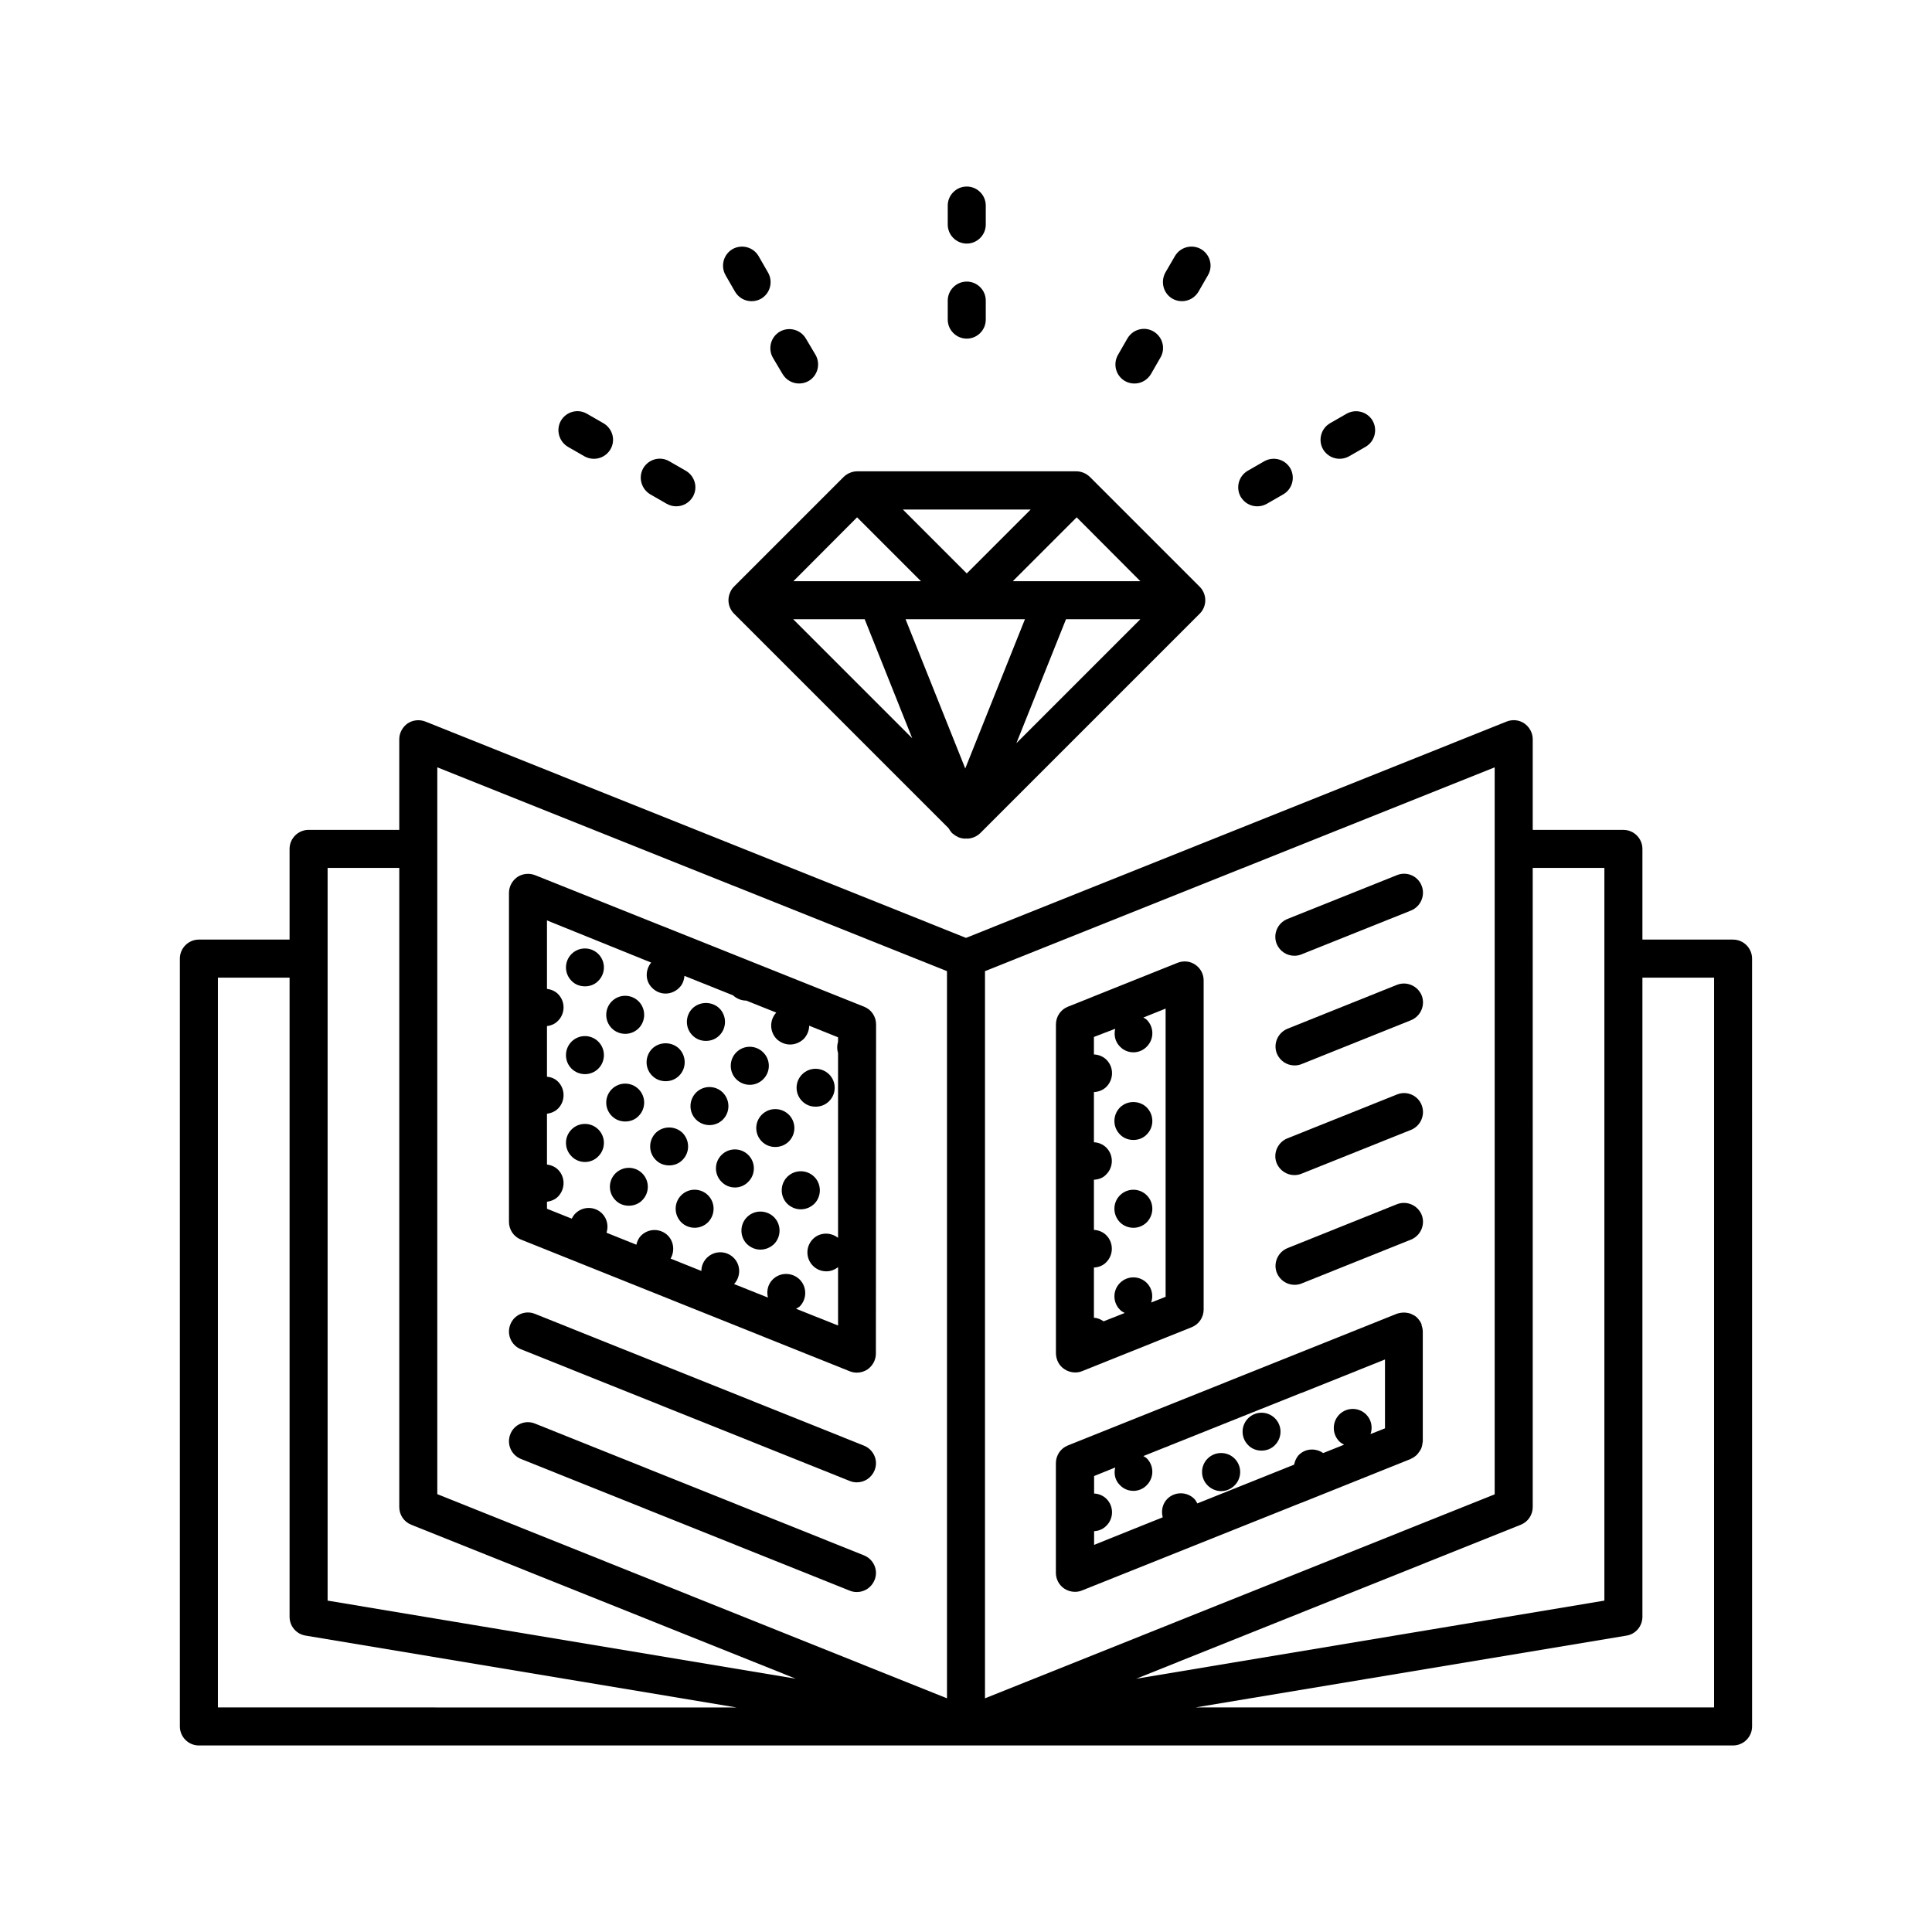 <?xml version="1.0" encoding="UTF-8"?>
<!-- Uploaded to: SVG Repo, www.svgrepo.com, Generator: SVG Repo Mixer Tools -->
<svg fill="#000000" width="800px" height="800px" version="1.1" viewBox="144 144 512 512" xmlns="http://www.w3.org/2000/svg">
 <g>
  <path d="m316.32 275 4.383 2.519c0.805 0.453 1.664 0.656 2.519 0.656 1.762 0 3.426-0.906 4.383-2.519 1.41-2.418 0.555-5.492-1.863-6.902l-4.383-2.519c-2.418-1.41-5.492-0.555-6.902 1.863-1.363 2.418-0.504 5.492 1.863 6.902z"/>
  <path d="m294.5 262.41 4.383 2.519c0.805 0.453 1.664 0.656 2.519 0.656 1.762 0 3.426-0.906 4.383-2.519 1.41-2.418 0.555-5.492-1.863-6.902l-4.383-2.519c-2.418-1.41-5.492-0.555-6.902 1.863-1.359 2.422-0.504 5.492 1.863 6.902z"/>
  <path d="m338.79 221.3c0.957 1.613 2.621 2.519 4.383 2.519 0.855 0 1.715-0.203 2.519-0.656 2.418-1.41 3.223-4.484 1.863-6.902l-2.519-4.383c-1.41-2.418-4.484-3.223-6.902-1.863-2.418 1.41-3.223 4.484-1.863 6.902z"/>
  <path d="m351.38 243.11c0.957 1.613 2.621 2.519 4.383 2.519 0.855 0 1.715-0.203 2.519-0.656 2.418-1.41 3.223-4.484 1.863-6.902l-2.57-4.332c-1.41-2.418-4.484-3.223-6.902-1.863-2.418 1.41-3.223 4.484-1.863 6.902z"/>
  <path d="m400.2 208.55c2.769 0 5.039-2.266 5.039-5.039v-5.039c0-2.769-2.266-5.039-5.039-5.039-2.769 0-5.039 2.266-5.039 5.039v5.039c0 2.773 2.269 5.039 5.039 5.039z"/>
  <path d="m400.2 233.74c2.769 0 5.039-2.266 5.039-5.039v-5.039c0-2.769-2.266-5.039-5.039-5.039-2.769 0-5.039 2.266-5.039 5.039v5.039c0 2.769 2.269 5.039 5.039 5.039z"/>
  <path d="m454.71 223.16c0.805 0.453 1.664 0.656 2.519 0.656 1.762 0 3.426-0.906 4.383-2.519l2.519-4.383c1.41-2.418 0.555-5.492-1.863-6.902-2.418-1.359-5.492-0.555-6.902 1.863l-2.519 4.332c-1.359 2.469-0.555 5.543 1.863 6.953z"/>
  <path d="m442.12 244.98c0.805 0.453 1.664 0.656 2.519 0.656 1.762 0 3.426-0.906 4.383-2.519l2.519-4.383c1.41-2.418 0.555-5.492-1.863-6.902s-5.492-0.555-6.902 1.863l-2.519 4.383c-1.359 2.418-0.555 5.492 1.863 6.902z"/>
  <path d="m499 265.58c0.855 0 1.715-0.203 2.519-0.656l4.383-2.519c2.418-1.41 3.223-4.484 1.863-6.902-1.41-2.418-4.484-3.223-6.902-1.863l-4.383 2.519c-2.418 1.41-3.223 4.484-1.863 6.902 0.957 1.613 2.621 2.519 4.383 2.519z"/>
  <path d="m477.18 278.18c0.855 0 1.715-0.203 2.519-0.656l4.383-2.519c2.418-1.41 3.223-4.484 1.863-6.902-1.41-2.418-4.484-3.223-6.902-1.863l-4.383 2.519c-2.418 1.41-3.223 4.484-1.863 6.902 0.957 1.613 2.617 2.519 4.383 2.519z"/>
  <path d="m603.29 393h-24.031v-24.031c0-2.769-2.266-5.039-5.039-5.039h-24.031v-24.031c0-1.664-0.855-3.223-2.215-4.18-1.41-0.957-3.176-1.109-4.684-0.504l-143.29 57.332-143.29-57.336c-1.562-0.605-3.324-0.402-4.684 0.504-1.359 0.957-2.215 2.519-2.215 4.18v24.031h-24.031c-2.769 0-5.039 2.266-5.039 5.039v24.031l-24.035 0.004c-2.769 0-5.039 2.266-5.039 5.039v203.49c0 2.769 2.266 5.039 5.039 5.039l203.29-0.004h203.29c2.769 0 5.039-2.266 5.039-5.039l-0.004-203.48c0-2.773-2.269-5.039-5.039-5.039zm-401.54 203.49v-193.41h18.992v169.38c0 2.469 1.762 4.586 4.231 4.988l114.21 19.047zm29.07-28.312v-194.17h18.992v169.38c0 2.066 1.258 3.93 3.176 4.684l101.92 40.809zm164.14 25.895-135.07-54.109v-192.61l135.07 54.008zm10.074-192.71 135.07-54.008v192.66l-135.07 54.059zm141.98 146.71c1.914-0.754 3.176-2.621 3.176-4.684l-0.004-169.38h18.992v194.17l-124.09 20.707zm51.234 48.418h-137.44l114.27-19.043c2.418-0.402 4.18-2.519 4.18-4.988v-169.38h18.992z"/>
  <path d="m282.06 472.5 87.16 34.914c0.605 0.25 1.258 0.352 1.863 0.352 1.008 0 1.965-0.301 2.82-0.855 1.359-0.957 2.215-2.519 2.215-4.18l0.051-87.262c0-2.066-1.258-3.93-3.176-4.684l-87.211-34.863c-1.562-0.605-3.324-0.402-4.684 0.504-1.359 0.957-2.215 2.519-2.215 4.18v87.211c0 2.062 1.258 3.93 3.176 4.684zm34.508-73.406c-1.613 1.965-1.613 4.887 0.25 6.699 1.008 1.008 2.266 1.512 3.578 1.512 1.258 0 2.57-0.504 3.578-1.512 0.906-0.855 1.309-2.016 1.41-3.176l12.848 5.141c1.008 0.906 2.215 1.41 3.527 1.41l7.961 3.176c-1.812 1.965-1.812 5.039 0.102 7.004 1.008 0.957 2.266 1.461 3.578 1.461 1.258 0 2.57-0.504 3.578-1.461 0.957-1.008 1.461-2.266 1.461-3.527l7.656 3.074v1.16c-0.301 1.008-0.301 2.066 0 3.023v48.969c-1.965-1.562-4.836-1.512-6.648 0.301-1.965 1.965-1.965 5.141 0 7.106 1.008 1.008 2.266 1.461 3.578 1.461 1.109 0 2.168-0.402 3.074-1.109v15.469l-11.133-4.434c0.301-0.203 0.656-0.352 0.957-0.605 1.965-1.965 1.965-5.188 0-7.152-2.016-1.965-5.188-1.965-7.152 0-1.309 1.309-1.664 3.125-1.258 4.785l-8.969-3.578c1.812-1.965 1.812-5.039-0.102-6.953-1.965-1.965-5.141-1.965-7.106 0-0.957 0.957-1.461 2.215-1.461 3.477l-8.16-3.273c1.109-1.914 0.906-4.434-0.707-6.098-1.965-1.965-5.141-1.965-7.106 0-0.707 0.707-1.059 1.562-1.258 2.418l-7.91-3.176c0.555-1.715 0.203-3.68-1.16-5.09-1.965-1.965-5.141-1.965-7.106 0-0.402 0.402-0.707 0.906-0.957 1.359l-6.551-2.621-0.004-1.855c1.059-0.152 2.117-0.555 2.922-1.359 1.965-2.016 1.965-5.188 0-7.152-0.805-0.805-1.863-1.211-2.922-1.359v-13.453c1.059-0.152 2.117-0.555 2.922-1.359 1.965-1.965 1.965-5.188 0-7.152-0.805-0.805-1.863-1.211-2.922-1.309v-13.402c1.059-0.152 2.117-0.555 2.922-1.41 1.965-1.965 1.965-5.141 0-7.106-0.805-0.805-1.863-1.211-2.922-1.359v-18.137z"/>
  <path d="m282.06 501.57 87.16 34.914c0.605 0.25 1.258 0.352 1.863 0.352 2.016 0 3.879-1.211 4.684-3.176 1.059-2.57-0.203-5.492-2.82-6.551l-87.16-34.914c-2.57-1.059-5.543 0.203-6.551 2.82-1.008 2.574 0.203 5.496 2.824 6.555z"/>
  <path d="m282.06 530.64 87.16 34.914c0.605 0.25 1.258 0.352 1.863 0.352 2.016 0 3.879-1.211 4.684-3.176 1.059-2.57-0.203-5.492-2.82-6.551l-87.16-34.914c-2.57-1.059-5.543 0.203-6.551 2.82-1.008 2.574 0.203 5.496 2.824 6.555z"/>
  <path d="m426.1 506.86c0.855 0.555 1.812 0.855 2.82 0.855 0.656 0 1.258-0.102 1.863-0.352l29.02-11.637c1.914-0.754 3.176-2.621 3.176-4.684v-87.211c0-1.664-0.805-3.223-2.215-4.18-1.41-0.957-3.125-1.109-4.684-0.504l-29.07 11.637c-1.914 0.754-3.176 2.621-3.176 4.684v87.211c0.047 1.711 0.852 3.273 2.266 4.18zm13.449-90.23c-0.402 1.664-0.051 3.426 1.258 4.734 0.957 1.008 2.266 1.512 3.578 1.512 1.258 0 2.57-0.504 3.527-1.512 1.965-1.965 1.965-5.141 0-7.106-0.25-0.25-0.605-0.402-0.906-0.605l5.894-2.367v76.379l-3.828 1.512c0.605-1.762 0.25-3.777-1.16-5.188-1.965-1.965-5.141-1.965-7.106 0-1.965 1.965-1.965 5.141 0 7.106 0.352 0.402 0.805 0.605 1.258 0.855l-5.594 2.215c-0.805-0.555-1.664-0.906-2.57-0.957v-13.301c1.211-0.051 2.418-0.504 3.273-1.41 1.965-1.965 1.965-5.188 0-7.152-0.906-0.906-2.117-1.359-3.273-1.41v-13.301c1.211-0.051 2.418-0.453 3.273-1.41 1.965-1.965 1.965-5.141 0-7.106-0.906-0.906-2.117-1.359-3.273-1.41v-13.301c1.211-0.051 2.418-0.504 3.324-1.41 1.965-2.016 1.965-5.188 0-7.152-0.906-0.906-2.117-1.359-3.324-1.41v-4.637z"/>
  <path d="m514.21 434.05-29.07 11.637c-2.57 1.059-3.828 3.981-2.82 6.551 0.809 1.965 2.723 3.176 4.688 3.176 0.605 0 1.258-0.102 1.863-0.352l29.07-11.637c2.57-1.059 3.828-3.981 2.82-6.551-1.008-2.621-3.981-3.883-6.551-2.824z"/>
  <path d="m487.06 484.49c0.605 0 1.258-0.102 1.863-0.352l29.02-11.637c2.57-1.059 3.828-3.981 2.82-6.551-1.059-2.57-3.981-3.828-6.551-2.82l-29.02 11.637c-2.57 1.059-3.828 3.981-2.82 6.551 0.805 1.961 2.672 3.172 4.688 3.172z"/>
  <path d="m514.21 375.92-29.07 11.637c-2.57 1.059-3.828 3.981-2.82 6.551 0.805 1.965 2.672 3.176 4.684 3.176 0.605 0 1.258-0.102 1.863-0.352l29.07-11.637c2.57-1.059 3.828-3.981 2.82-6.551-1.004-2.625-3.977-3.883-6.547-2.824z"/>
  <path d="m487.06 426.35c0.605 0 1.258-0.102 1.863-0.352l29.02-11.637c2.57-1.059 3.828-3.981 2.82-6.551-1.059-2.57-3.981-3.828-6.551-2.82l-29.02 11.637c-2.57 1.059-3.828 3.981-2.82 6.551 0.805 1.961 2.672 3.172 4.688 3.172z"/>
  <path d="m520.76 495.02c0-0.051-0.051-0.051-0.051-0.102-0.25-0.605-0.605-1.109-1.008-1.562 0 0-0.051 0-0.051-0.051-0.203-0.203-0.453-0.453-0.707-0.605-0.25-0.152-0.555-0.301-0.805-0.402 0 0-0.051 0-0.051-0.051-0.555-0.25-1.16-0.352-1.812-0.402h-0.203c-0.605 0-1.258 0.102-1.863 0.301l-87.211 34.914c-1.914 0.754-3.176 2.621-3.176 4.684v29.07c0 1.664 0.805 3.223 2.215 4.18 0.855 0.555 1.812 0.855 2.82 0.855 0.656 0 1.258-0.102 1.863-0.352l58.09-23.227h0.051l29.02-11.637s0.051 0 0.051-0.051c0.555-0.25 1.008-0.555 1.461-0.957 0.152-0.152 0.25-0.25 0.352-0.402 0.25-0.301 0.504-0.656 0.707-1.008 0.102-0.152 0.152-0.301 0.25-0.504 0.152-0.453 0.25-0.906 0.301-1.41 0-0.102 0.051-0.203 0.051-0.301v-0.051-29.07c0-0.605-0.152-1.211-0.352-1.762 0.059-0.047 0.059-0.047 0.059-0.098zm-9.723 27.508-3.828 1.512c0.605-1.762 0.25-3.777-1.16-5.188-1.965-1.965-5.141-1.965-7.106 0-1.965 1.965-1.965 5.188 0 7.152 0.352 0.352 0.805 0.605 1.258 0.855l-5.543 2.215c-1.965-1.359-4.637-1.258-6.398 0.453-0.707 0.707-1.109 1.664-1.309 2.621l-25.645 10.277c-0.25-0.453-0.453-0.855-0.805-1.211-1.965-1.965-5.188-1.965-7.152 0-1.309 1.309-1.664 3.223-1.211 4.887l-18.188 7.305v-3.629c1.16-0.051 2.367-0.504 3.273-1.461 1.965-1.965 1.965-5.141 0-7.106-0.906-0.906-2.117-1.359-3.273-1.41v-4.637l5.594-2.266c-0.402 1.664-0.051 3.426 1.258 4.684 0.957 1.008 2.266 1.512 3.578 1.512 1.258 0 2.57-0.504 3.527-1.512 1.965-1.965 1.965-5.141 0-7.106-0.25-0.25-0.605-0.402-0.906-0.605l41.816-16.727h0.102l22.117-8.867z"/>
  <path d="m337.43 301.15c-0.504 1.211-0.504 2.621 0 3.828 0.25 0.605 0.605 1.16 1.109 1.664l56.879 56.879c0.203 0.402 0.453 0.754 0.754 1.109 0.102 0.152 0.25 0.25 0.402 0.352 0.352 0.301 0.707 0.555 1.109 0.707 0.102 0.051 0.152 0.152 0.301 0.203 0.051 0 0.102 0 0.203 0.051 0.555 0.203 1.109 0.301 1.664 0.301 0.051 0 0.152-0.051 0.203-0.051s0.102 0.051 0.152 0.051c1.309 0 2.57-0.504 3.578-1.461l58.141-58.141c0.453-0.453 0.855-1.008 1.109-1.664 0.504-1.211 0.504-2.621 0-3.828-0.25-0.605-0.605-1.16-1.109-1.664l-29.07-29.07c-0.453-0.453-1.059-0.855-1.664-1.109-0.605-0.25-1.258-0.402-1.914-0.402h-58.145c-0.656 0-1.309 0.152-1.914 0.402-0.605 0.25-1.16 0.605-1.664 1.109l-29.07 29.07c-0.449 0.453-0.805 1.008-1.055 1.664zm62.371 46.5-15.82-39.551h31.641zm13.551-6.699 13.148-32.848h19.699zm32.852-42.926h-33.805l16.93-16.93zm-29.07-18.992-16.93 16.93-16.93-16.93zm-46 2.062 16.93 16.93h-33.805zm2.016 27.008 12.594 31.539-31.539-31.539z"/>
  <path d="m299.04 405.39c1.258 0 2.57-0.453 3.527-1.461 1.965-1.965 1.965-5.141 0-7.106-1.965-1.965-5.141-1.965-7.106 0-1.965 1.965-1.965 5.141 0 7.106 0.957 1.008 2.269 1.461 3.578 1.461z"/>
  <path d="m444.38 446.1c1.258 0 2.57-0.453 3.527-1.461 1.965-1.965 1.965-5.141 0-7.152-1.965-1.914-5.141-1.914-7.106 0-1.965 2.016-1.965 5.188 0 7.152 0.961 1.008 2.269 1.461 3.578 1.461z"/>
  <path d="m444.38 469.38c1.258 0 2.57-0.504 3.527-1.461 1.965-2.016 1.965-5.188 0-7.152-1.965-1.965-5.141-1.965-7.106 0-1.965 1.965-1.965 5.141 0 7.152 0.961 0.957 2.269 1.461 3.578 1.461z"/>
  <path d="m474.77 519.86c-1.965 1.965-1.965 5.141 0 7.106 0.957 1.008 2.266 1.461 3.527 1.461 1.309 0 2.621-0.453 3.578-1.461 1.965-1.965 1.965-5.141 0-7.106-1.969-1.965-5.141-1.965-7.106 0z"/>
  <path d="m464.03 530.54c-1.965 1.965-1.965 5.141 0 7.106 1.008 1.008 2.316 1.512 3.578 1.512 1.309 0 2.57-0.504 3.578-1.512 1.965-1.965 1.965-5.141 0-7.106s-5.191-1.965-7.156 0z"/>
  <path d="m299.04 428.66c1.258 0 2.57-0.504 3.527-1.461 1.965-1.965 1.965-5.188 0-7.152-1.965-1.965-5.141-1.965-7.106 0-1.965 1.965-1.965 5.188 0 7.152 0.957 0.957 2.269 1.461 3.578 1.461z"/>
  <path d="m309.71 417.98c1.258 0 2.57-0.504 3.527-1.461 1.965-1.965 1.965-5.188 0-7.152-1.965-1.965-5.141-1.965-7.106 0-1.965 1.965-1.965 5.188 0 7.152 0.961 0.957 2.269 1.461 3.578 1.461z"/>
  <path d="m299.04 451.94c1.258 0 2.57-0.504 3.527-1.512 1.965-1.965 1.965-5.141 0-7.106-1.965-1.965-5.141-1.965-7.106 0-1.965 1.965-1.965 5.141 0 7.106 0.957 1.008 2.269 1.512 3.578 1.512z"/>
  <path d="m320.4 430.53c1.309 0 2.57-0.453 3.578-1.461 1.965-1.965 1.965-5.141 0-7.152-1.965-1.914-5.188-1.914-7.152 0-1.965 2.016-1.965 5.188 0 7.152 1.004 1.004 2.262 1.461 3.574 1.461z"/>
  <path d="m309.71 441.21c1.258 0 2.57-0.453 3.527-1.461 1.965-1.965 1.965-5.141 0-7.106-1.965-1.965-5.141-1.965-7.106 0-1.965 1.965-1.965 5.141 0 7.106 1.008 1.008 2.269 1.461 3.578 1.461z"/>
  <path d="m331.08 419.85c1.309 0 2.57-0.453 3.578-1.461 1.965-1.965 1.965-5.188 0-7.152-1.965-1.914-5.188-1.914-7.152 0-1.965 1.965-1.965 5.188 0 7.152 1.004 1.008 2.262 1.461 3.574 1.461z"/>
  <path d="m328.46 433.55c-1.965 2.016-1.965 5.188 0 7.152 0.957 0.957 2.266 1.461 3.578 1.461 1.258 0 2.57-0.504 3.527-1.461 1.965-1.965 1.965-5.141 0-7.152-1.965-1.965-5.141-1.965-7.106 0z"/>
  <path d="m324.88 444.23c-1.965-1.914-5.141-1.914-7.106 0-1.965 2.016-1.965 5.188 0 7.152 0.957 1.008 2.266 1.461 3.578 1.461 1.258 0 2.57-0.453 3.527-1.461 1.965-1.965 1.965-5.137 0-7.152z"/>
  <path d="m342.71 431.49c1.258 0 2.57-0.504 3.527-1.461 2.016-1.965 2.016-5.188 0-7.152-1.965-1.965-5.141-1.965-7.106 0-1.965 1.965-1.965 5.188 0 7.152 1.008 0.957 2.269 1.461 3.578 1.461z"/>
  <path d="m307.1 454.96c-1.965 1.965-1.965 5.141 0 7.106 0.957 1.008 2.266 1.461 3.527 1.461 1.309 0 2.621-0.453 3.578-1.461 1.965-1.965 1.965-5.141 0-7.106-1.969-1.965-5.141-1.965-7.106 0z"/>
  <path d="m360.15 437.28c1.309 0 2.57-0.453 3.578-1.461 1.965-1.965 1.965-5.141 0-7.106-2.016-1.965-5.188-1.965-7.152 0-1.965 1.965-1.965 5.141 0 7.106 1.004 1.008 2.262 1.461 3.574 1.461z"/>
  <path d="m345.89 446.5c1.008 1.008 2.266 1.461 3.578 1.461 1.258 0 2.57-0.453 3.578-1.461 1.965-1.965 1.965-5.141 0-7.106-2.016-1.965-5.188-1.965-7.152 0-1.969 1.965-1.969 5.141-0.004 7.106z"/>
  <path d="m324.53 460.76c-1.965 1.965-1.965 5.141 0 7.152 0.957 0.957 2.266 1.461 3.578 1.461 1.258 0 2.57-0.504 3.527-1.461 1.965-2.016 1.965-5.188 0-7.152-1.965-1.965-5.141-1.965-7.106 0z"/>
  <path d="m342.31 450.08c-1.965-1.965-5.141-1.965-7.106 0-1.965 1.965-1.965 5.141 0 7.106 0.957 1.008 2.266 1.512 3.578 1.512 1.258 0 2.57-0.504 3.527-1.512 1.965-1.969 1.965-5.141 0-7.106z"/>
  <path d="m352.64 455.87c-1.965 1.965-1.965 5.188 0 7.152 1.008 0.957 2.266 1.461 3.578 1.461 1.309 0 2.57-0.504 3.578-1.461 1.965-1.965 1.965-5.188 0-7.152-1.969-1.965-5.191-1.965-7.156 0z"/>
  <path d="m341.96 466.55c-1.965 1.965-1.965 5.188 0 7.152 1.008 0.957 2.266 1.461 3.578 1.461 1.258 0 2.57-0.504 3.578-1.461 1.965-1.965 1.965-5.188 0-7.152-2.019-1.965-5.191-1.965-7.156 0z"/>
 </g>
</svg>